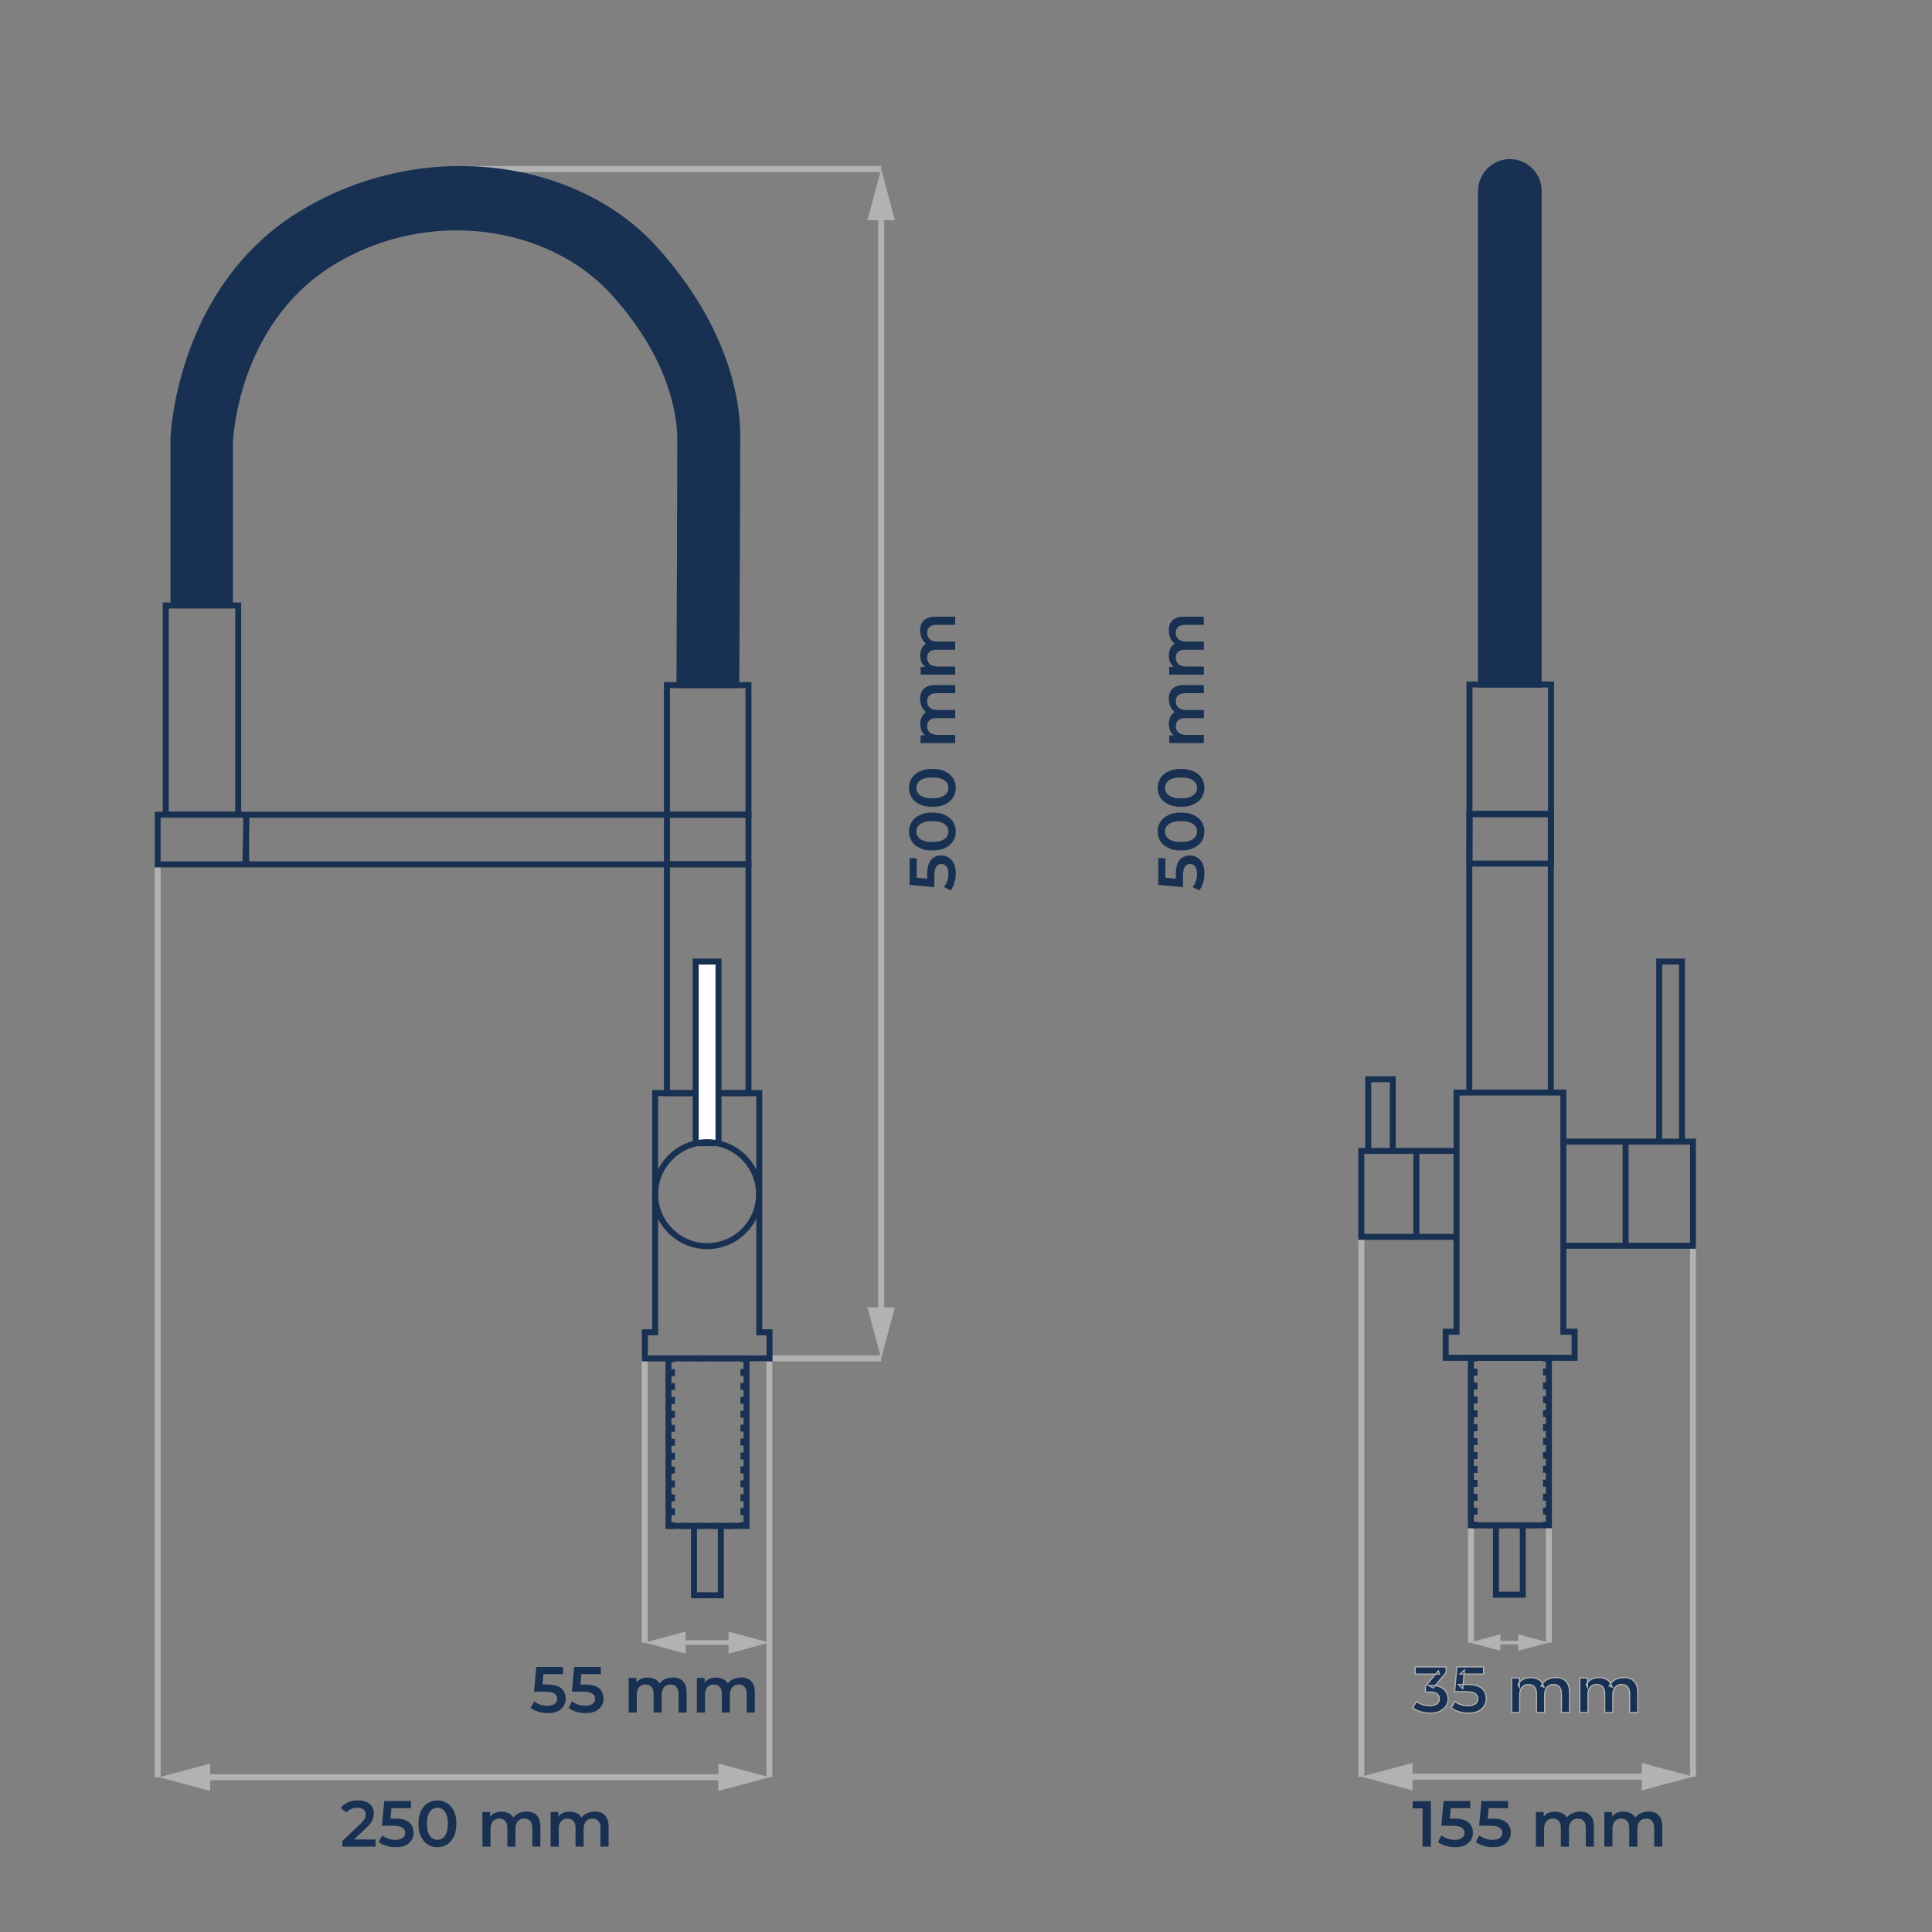 <?xml version="1.0" encoding="UTF-8"?>
<svg id="Layer_1" xmlns="http://www.w3.org/2000/svg" version="1.1" xmlns:xlink="http://www.w3.org/1999/xlink" viewBox="0 0 1000 1000">
  <rect x="0" y="0" width="1000" height="1000" fill="#808080" stroke="none"/>
  <!-- Generator: Adobe Illustrator 29.2.1, SVG Export Plug-In . SVG Version: 2.1.0 Build 116)  -->
  <defs>
    <style>
      .st0 {
        stroke-width: 2.4px;
      }

      .st0, .st1, .st2, .st3, .st4, .st5, .st6, .st7 {
        fill: none;
      }

      .st0, .st1, .st2, .st3, .st4, .st6, .st7 {
        stroke-miterlimit: 10;
      }

      .st0, .st1, .st2, .st4 {
        stroke: #b3b2b2;
      }

      .st8 {
        fill: #b3b2b2;
      }

      .st9 {
        clip-path: url(#clippath-21);
      }

      .st10 {
        clip-path: url(#clippath-6);
      }

      .st11 {
        clip-path: url(#clippath-7);
      }

      .st12 {
        clip-path: url(#clippath-17);
      }

      .st13 {
        clip-path: url(#clippath-15);
      }

      .st14 {
        clip-path: url(#clippath-18);
      }

      .st15 {
        clip-path: url(#clippath-4);
      }

      .st16 {
        clip-path: url(#clippath-22);
      }

      .st1 {
        stroke-width: .6px;
      }

      .st17 {
        clip-path: url(#clippath-9);
      }

      .st18 {
        fill: #183052;
      }

      .st19 {
        clip-path: url(#clippath-10);
      }

      .st2, .st3, .st6, .st7 {
        stroke-width: 3.1px;
      }

      .st3 {
        stroke-dasharray: 3.7 3.7;
      }

      .st3, .st6, .st7 {
        stroke: #183052;
      }

      .st20 {
        fill: #fff;
      }

      .st4 {
        stroke-width: 1.8px;
      }

      .st21 {
        clip-path: url(#clippath-11);
      }

      .st6 {
        stroke-dasharray: 3.6 3.6;
      }

      .st22 {
        clip-path: url(#clippath-1);
      }

      .st23 {
        clip-path: url(#clippath-5);
      }

      .st24 {
        clip-path: url(#clippath-20);
      }

      .st25 {
        clip-path: url(#clippath-8);
      }

      .st26 {
        clip-path: url(#clippath-3);
      }

      .st27 {
        clip-path: url(#clippath-12);
      }

      .st28 {
        clip-path: url(#clippath-14);
      }

      .st29 {
        clip-path: url(#clippath-19);
      }

      .st30 {
        clip-path: url(#clippath-16);
      }

      .st31 {
        clip-path: url(#clippath-2);
      }

      .st32 {
        clip-path: url(#clippath-13);
      }

      .st33 {
        clip-path: url(#clippath);
      }
    </style>
    <clipPath id="clippath">
      <rect class="st5" x="34" y="-127.6" width="486.7" height="1093.4"/>
    </clipPath>
    <clipPath id="clippath-1">
      <rect class="st5" x="80.1" y="-127.6" width="440.5" height="1093.4"/>
    </clipPath>
    <clipPath id="clippath-2">
      <rect class="st5" x="80.1" y="-127.6" width="440.5" height="1093.4"/>
    </clipPath>
    <clipPath id="clippath-3">
      <rect class="st5" x="34" y="-127.6" width="486.7" height="1093.4"/>
    </clipPath>
    <clipPath id="clippath-4">
      <rect class="st5" x="80.1" y="-127.6" width="440.5" height="1093.4"/>
    </clipPath>
    <clipPath id="clippath-5">
      <rect class="st5" x="34" y="-127.6" width="486.7" height="1093.4"/>
    </clipPath>
    <clipPath id="clippath-6">
      <rect class="st5" x="80.1" y="-127.6" width="440.5" height="1093.4"/>
    </clipPath>
    <clipPath id="clippath-7">
      <rect class="st5" x="34" y="-127.6" width="486.7" height="1093.4"/>
    </clipPath>
    <clipPath id="clippath-8">
      <rect class="st5" x="34" y="-127.6" width="486.7" height="1093.4"/>
    </clipPath>
    <clipPath id="clippath-9">
      <rect class="st5" x="34" y="-127.6" width="486.7" height="1093.4"/>
    </clipPath>
    <clipPath id="clippath-10">
      <rect class="st5" x="34" y="-127.6" width="486.7" height="1093.4"/>
    </clipPath>
    <clipPath id="clippath-11">
      <rect class="st5" x="627.5" y="-127.6" width="486.7" height="1093.4"/>
    </clipPath>
    <clipPath id="clippath-12">
      <rect class="st5" x="627.5" y="-127.6" width="250.3" height="1093.4"/>
    </clipPath>
    <clipPath id="clippath-13">
      <rect class="st5" x="627.5" y="-127.6" width="250.3" height="1093.4"/>
    </clipPath>
    <clipPath id="clippath-14">
      <rect class="st5" x="627.5" y="-127.6" width="486.7" height="1093.4"/>
    </clipPath>
    <clipPath id="clippath-15">
      <rect class="st5" x="627.5" y="-127.6" width="250.3" height="1093.4"/>
    </clipPath>
    <clipPath id="clippath-16">
      <rect class="st5" x="627.5" y="-127.6" width="486.7" height="1093.4"/>
    </clipPath>
    <clipPath id="clippath-17">
      <rect class="st5" x="627.5" y="-127.6" width="250.3" height="1093.4"/>
    </clipPath>
    <clipPath id="clippath-18">
      <rect class="st5" x="627.5" y="-127.6" width="486.7" height="1093.4"/>
    </clipPath>
    <clipPath id="clippath-19">
      <rect class="st5" x="627.5" y="-127.6" width="486.7" height="1093.4"/>
    </clipPath>
    <clipPath id="clippath-20">
      <rect class="st5" x="627.5" y="-127.6" width="486.7" height="1093.4"/>
    </clipPath>
    <clipPath id="clippath-21">
      <rect class="st5" x="627.5" y="-127.6" width="486.7" height="1093.4"/>
    </clipPath>
    <clipPath id="clippath-22">
      <rect class="st5" x="627.5" y="-127.6" width="486.7" height="1093.4"/>
    </clipPath>
  </defs>
  <g class="st33">
    <path class="st2" d="M673,850.2v-60.7M632.7,850.2v-60.7M333.7,850.2v-147.1"/>
  </g>
  <g class="st22">
    <path class="st2" d="M747.6,644.7v274.9M575.9,640.2v279.4M238.6,87.5h217.5M382,703.1h74.1M398.2,919.9v-216.8M81.6,919.9v-497.6"/>
  </g>
  <g class="st31">
    <path class="st18" d="M89.8,313.2v-85.9c-.1,0,2.3-76.8,65-115.9,62.8-39.1,143-28.1,184.1,17.5,41.1,45.6,42.7,86.1,42.7,96.7s-.3,93.5-.5,129h-29.4c.2-35.3.4-122.1.4-127,0-8.5-1.5-39.6-34.3-76-32.9-36.5-96.5-46.5-146.7-15.3-50.2,31.3-52.1,92.7-52.1,92.7v84.2c.1,0-29.3,0-29.3,0Z"/>
    <path class="st7" d="M384.8,787.9v1.8h-1.9M373.1,825.7h-13.9v-35.9h13.9v35.9ZM386.4,789.8h-40.4v-86.7h40.4v86.7ZM345.4,565.8h-6.3v123.8h-5.3v13.5h64.5v-13.5h-5.3v-123.8h-47.6ZM89.8,313.2v-85.9c-.1,0,2.3-76.8,65-115.9,62.8-39.1,143-28.1,184.1,17.5,41.1,45.6,42.7,86.1,42.7,96.7s-.3,93.5-.5,129h-29.4c.2-35.3.4-122.1.4-127,0-8.5-1.5-39.6-34.3-76-32.9-36.5-96.5-46.5-146.7-15.3-50.2,31.3-52.1,92.7-52.1,92.7v84.2c.1,0-29.3,0-29.3,0Z"/>
  </g>
  <g class="st26">
    <line class="st3" x1="379.2" y1="789.8" x2="351.5" y2="789.8"/>
    <polyline class="st7" points="349.6 789.8 347.8 789.8 347.8 787.9"/>
    <line class="st6" x1="347.8" y1="784.3" x2="347.8" y2="706.8"/>
    <polyline class="st7" points="347.8 705 347.8 703.1 349.6 703.1"/>
    <line class="st3" x1="353.3" y1="703.1" x2="381.1" y2="703.1"/>
    <polyline class="st7" points="382.9 703.1 384.8 703.1 384.8 705"/>
    <line class="st6" x1="384.8" y1="708.6" x2="384.8" y2="786.1"/>
    <line class="st2" x1="104" y1="919.9" x2="376.6" y2="919.9"/>
    <polygon class="st8" points="108.8 927 82.4 919.9 108.8 912.8 108.8 927"/>
    <polygon class="st8" points="371.8 927 398.2 919.9 371.8 912.8 371.8 927"/>
    <line class="st2" x1="456.1" y1="109.2" x2="456.1" y2="681.5"/>
    <polygon class="st8" points="449 114 456.1 87.5 463.2 114 449 114"/>
    <polygon class="st8" points="449 676.7 456.1 703.1 463.2 676.7 449 676.7"/>
    <path class="st7" d="M366.3,565.8h-21.1v-118.5h42.2v118.5h-42.2v-118.5h42.2v118.5h-21.1ZM387.4,421.7h-42.2v-67.1h42.2v67.1h-42.2"/>
    <rect class="st20" x="360.1" y="497.7" width="11.8" height="94"/>
  </g>
  <g class="st15">
    <path class="st7" d="M671.5,787.6v1.8h-1.9M673,789.5h-40.4v-86.7h40.4v86.7ZM659.5,825.4h-13.9v-35.9h13.9v35.9ZM387.4,447.4h-42.2v-25.7h42.2v25.7ZM123.3,421.6h-37.5v-108.2h37.5v108.2ZM345.2,447.4H127l.6-25.7h217.6v25.7ZM127.4,447.4h-45.8v-25.7h45.8v25.7ZM392.9,618.1c0,14.9-12.1,26.9-26.9,26.9s-26.9-12.1-26.9-26.9,12.1-26.9,26.9-26.9,26.9,12,26.9,26.9ZM371.9,497.7h-11.8v94h11.8v-94Z"/>
  </g>
  <g class="st23">
    <line class="st3" x1="665.9" y1="789.5" x2="638.2" y2="789.5"/>
    <polyline class="st7" points="636.3 789.5 634.5 789.5 634.5 787.6"/>
    <line class="st6" x1="634.5" y1="784" x2="634.5" y2="706.5"/>
    <polyline class="st7" points="634.5 704.7 634.5 702.8 636.3 702.8"/>
    <line class="st3" x1="640" y1="702.8" x2="667.8" y2="702.8"/>
    <polyline class="st7" points="669.6 702.8 671.5 702.8 671.5 704.7"/>
    <line class="st6" x1="671.5" y1="708.3" x2="671.5" y2="785.8"/>
  </g>
  <g class="st10">
    <path class="st7" d="M747.6,590.9h-34.9v53.9h34.9v-53.9ZM741.9,497.7h-11.8v93.2h11.8v-93.2ZM712.7,590.9h-32.2v53.9h32.2v-53.9ZM575.9,595.7h28.5v44.5h-28.5v-44.5ZM579.5,558.6h12.7v37.1h-12.7v-37.1ZM604.4,595.7h20.8v44.5h-20.8v-44.5ZM680.5,689.3v-123.8h-55.3v123.8h-5.6v13.5h66.7v-13.5h-5.8ZM625.2,689.3v-123.8h55.3v123.8M674.1,421.4h-42.2v-67.1h42.2v67.1h-42.2M652.9,565.5h-21.1v-144.2h42.2v144.2h-42.2v-144.2h42.2v144.2h-21.1Z"/>
  </g>
  <g class="st11">
    <line class="st2" x1="597.6" y1="919.6" x2="726" y2="919.6"/>
    <polygon class="st8" points="602.4 926.7 575.9 919.6 602.4 912.5 602.4 926.7"/>
    <polygon class="st8" points="721.1 926.7 747.6 919.6 721.1 912.5 721.1 926.7"/>
    <polygon class="st7" points="674.1 447 631.9 447 632 421.3 674.1 421.3 674.1 447"/>
  </g>
  <g>
    <path class="st18" d="M177.2,955.8v-2.9l9.4-8.9c.8-.7,1.3-1.4,1.7-1.9s.6-1.1.8-1.6c.1-.5.2-.9.2-1.4,0-1.1-.4-1.9-1.1-2.5-.8-.6-1.9-.9-3.3-.9s-2.1.2-3.1.6c-.9.4-1.7,1-2.4,1.8l-3.1-2.3c.9-1.2,2.2-2.2,3.7-2.9,1.6-.7,3.3-1,5.2-1s3.2.3,4.4.8c1.3.5,2.2,1.3,2.9,2.3.7,1,1,2.2,1,3.6s-.1,1.5-.3,2.3c-.2.8-.6,1.5-1.1,2.4-.6.8-1.4,1.8-2.5,2.8l-8.1,7.6-.9-1.6h13.8v3.7h-17.3Z"/>
    <path class="st18" d="M204.8,956.1c-1.6,0-3.2-.2-4.8-.7-1.6-.5-2.9-1.1-4-2l1.8-3.4c.9.7,1.9,1.3,3.1,1.7,1.2.4,2.5.6,3.8.6s2.8-.3,3.7-1c.9-.6,1.3-1.5,1.3-2.6s-.2-1.4-.6-1.9c-.4-.6-1-1-1.9-1.3-.9-.3-2.2-.5-3.9-.5h-5.6l1.2-12.8h13.8v3.7h-12.2l2.3-2.1-.9,9.6-2.3-2.1h4.7c2.4,0,4.2.3,5.7.9,1.4.6,2.5,1.5,3.1,2.6.6,1.1,1,2.3,1,3.7s-.3,2.6-1,3.8-1.7,2.1-3.1,2.8c-1.4.7-3.1,1-5.3,1Z"/>
    <path class="st18" d="M226.4,956.1c-1.9,0-3.6-.5-5-1.4-1.5-.9-2.6-2.3-3.5-4.1-.9-1.8-1.3-4-1.3-6.6s.4-4.8,1.3-6.6c.9-1.8,2-3.2,3.5-4.1,1.5-.9,3.2-1.4,5-1.4s3.5.5,5,1.4,2.6,2.3,3.5,4.1c.9,1.8,1.3,4,1.3,6.6s-.4,4.8-1.3,6.6c-.9,1.8-2,3.2-3.5,4.1-1.5.9-3.1,1.4-5,1.4ZM226.4,952.3c1.1,0,2-.3,2.8-.9s1.4-1.5,1.9-2.7c.5-1.2.7-2.8.7-4.7s-.2-3.4-.7-4.7c-.5-1.2-1.1-2.1-1.9-2.7s-1.7-.9-2.8-.9-2,.3-2.8.9c-.8.6-1.5,1.5-1.9,2.7-.5,1.2-.7,2.8-.7,4.7s.2,3.4.7,4.7c.5,1.2,1.1,2.1,1.9,2.7.8.6,1.8.9,2.8.9Z"/>
    <path class="st18" d="M272.4,937.6c1.4,0,2.7.3,3.8.8s2,1.4,2.6,2.6.9,2.7.9,4.5v10.3h-4.2v-9.7c0-1.6-.4-2.8-1.1-3.6-.7-.8-1.7-1.2-3-1.2s-1.7.2-2.4.6c-.7.4-1.3,1-1.6,1.8-.4.8-.6,1.8-.6,3v9.1h-4.2v-9.7c0-1.6-.4-2.8-1.1-3.6-.7-.8-1.7-1.2-3-1.2s-1.7.2-2.4.6c-.7.4-1.3,1-1.6,1.8-.4.8-.6,1.8-.6,3v9.1h-4.2v-17.9h4v4.8l-.7-1.4c.6-1.1,1.5-2,2.6-2.7,1.2-.6,2.5-.9,4-.9s3.1.4,4.4,1.2c1.2.8,2,2.1,2.5,3.8l-1.6-.6c.6-1.3,1.5-2.4,2.9-3.2,1.3-.8,2.9-1.2,4.7-1.2Z"/>
    <path class="st18" d="M307.7,937.6c1.4,0,2.7.3,3.8.8s2,1.4,2.6,2.6.9,2.7.9,4.5v10.3h-4.2v-9.7c0-1.6-.4-2.8-1.1-3.6-.7-.8-1.7-1.2-3-1.2s-1.7.2-2.4.6c-.7.4-1.3,1-1.6,1.8-.4.8-.6,1.8-.6,3v9.1h-4.2v-9.7c0-1.6-.4-2.8-1.1-3.6-.7-.8-1.7-1.2-3-1.2s-1.7.2-2.4.6c-.7.4-1.3,1-1.6,1.8-.4.8-.6,1.8-.6,3v9.1h-4.2v-17.9h4v4.8l-.7-1.4c.6-1.1,1.5-2,2.6-2.7,1.2-.6,2.5-.9,4-.9s3.1.4,4.4,1.2c1.2.8,2,2.1,2.5,3.8l-1.6-.6c.6-1.3,1.5-2.4,2.9-3.2,1.3-.8,2.9-1.2,4.7-1.2Z"/>
  </g>
  <g>
    <path class="st18" d="M494.7,452.1c0,1.6-.2,3.2-.7,4.8-.5,1.6-1.1,2.9-2,4l-3.4-1.8c.7-.9,1.3-1.9,1.7-3.1.4-1.2.6-2.5.6-3.8s-.3-2.8-1-3.7c-.6-.9-1.5-1.3-2.6-1.3s-1.4.2-1.9.6c-.6.4-1,1-1.3,1.9-.3.9-.5,2.2-.5,3.9v5.6l-12.8-1.2v-13.8h3.7v12.2l-2.1-2.3,9.6.9-2.1,2.3v-4.7c0-2.4.3-4.2.9-5.7.6-1.4,1.5-2.5,2.6-3.1,1.1-.6,2.3-1,3.7-1s2.6.3,3.8,1,2.1,1.7,2.8,3.1c.7,1.4,1,3.1,1,5.3Z"/>
    <path class="st18" d="M494.7,430.4c0,1.9-.5,3.6-1.4,5-.9,1.5-2.3,2.6-4.1,3.5-1.8.9-4,1.3-6.6,1.3s-4.8-.4-6.6-1.3c-1.8-.9-3.2-2-4.1-3.5-.9-1.5-1.4-3.2-1.4-5s.5-3.5,1.4-5,2.3-2.6,4.1-3.5c1.8-.9,4-1.3,6.6-1.3s4.8.4,6.6,1.3c1.8.9,3.2,2,4.1,3.5s1.4,3.1,1.4,5ZM490.9,430.4c0-1.1-.3-2-.9-2.8-.6-.8-1.5-1.4-2.7-1.9-1.2-.5-2.8-.7-4.7-.7s-3.4.2-4.7.7c-1.2.5-2.1,1.1-2.7,1.9-.6.8-.9,1.7-.9,2.8s.3,2,.9,2.8c.6.8,1.5,1.5,2.7,1.9,1.2.5,2.8.7,4.7.7s3.4-.2,4.7-.7c1.2-.5,2.1-1.1,2.7-1.9.6-.8.9-1.8.9-2.8Z"/>
    <path class="st18" d="M494.7,407.8c0,1.9-.5,3.6-1.4,5-.9,1.5-2.3,2.6-4.1,3.5-1.8.9-4,1.3-6.6,1.3s-4.8-.4-6.6-1.3c-1.8-.9-3.2-2-4.1-3.5-.9-1.5-1.4-3.2-1.4-5s.5-3.5,1.4-5,2.3-2.6,4.1-3.5c1.8-.9,4-1.3,6.6-1.3s4.8.4,6.6,1.3c1.8.9,3.2,2,4.1,3.5s1.4,3.1,1.4,5ZM490.9,407.8c0-1.1-.3-2-.9-2.8-.6-.8-1.5-1.4-2.7-1.9-1.2-.5-2.8-.7-4.7-.7s-3.4.2-4.7.7c-1.2.5-2.1,1.1-2.7,1.9-.6.8-.9,1.7-.9,2.8s.3,2,.9,2.8c.6.8,1.5,1.5,2.7,1.9,1.2.5,2.8.7,4.7.7s3.4-.2,4.7-.7c1.2-.5,2.1-1.1,2.7-1.9.6-.8.9-1.8.9-2.8Z"/>
    <path class="st18" d="M476.2,361.9c0-1.4.3-2.7.8-3.8.6-1.1,1.4-2,2.6-2.6,1.2-.6,2.7-.9,4.5-.9h10.3v4.2h-9.7c-1.6,0-2.8.4-3.6,1.1-.8.7-1.2,1.7-1.2,3s.2,1.7.6,2.4,1,1.3,1.8,1.6c.8.4,1.8.6,3,.6h9.1v4.2h-9.7c-1.6,0-2.8.4-3.6,1.1-.8.7-1.2,1.7-1.2,3s.2,1.7.6,2.4,1,1.3,1.8,1.6,1.8.6,3,.6h9.1v4.2h-17.9v-4h4.8l-1.4.7c-1.1-.6-2-1.5-2.7-2.6-.6-1.2-.9-2.5-.9-4s.4-3.1,1.2-4.4c.8-1.2,2.1-2,3.8-2.5l-.6,1.6c-1.3-.6-2.4-1.5-3.2-2.9-.8-1.3-1.2-2.9-1.2-4.7Z"/>
    <path class="st18" d="M476.2,326.5c0-1.4.3-2.7.8-3.8.6-1.1,1.4-2,2.6-2.6,1.2-.6,2.7-.9,4.5-.9h10.3v4.2h-9.7c-1.6,0-2.8.4-3.6,1.1-.8.7-1.2,1.7-1.2,3s.2,1.7.6,2.4,1,1.3,1.8,1.6c.8.4,1.8.6,3,.6h9.1v4.2h-9.7c-1.6,0-2.8.4-3.6,1.1-.8.7-1.2,1.7-1.2,3s.2,1.7.6,2.4,1,1.3,1.8,1.6,1.8.6,3,.6h9.1v4.2h-17.9v-4h4.8l-1.4.7c-1.1-.6-2-1.5-2.7-2.6-.6-1.2-.9-2.5-.9-4s.4-3.1,1.2-4.4c.8-1.2,2.1-2,3.8-2.5l-.6,1.6c-1.3-.6-2.4-1.5-3.2-2.9-.8-1.3-1.2-2.9-1.2-4.7Z"/>
  </g>
  <g class="st25">
    <line class="st4" x1="645" y1="850.2" x2="660.1" y2="850.2"/>
    <polygon class="st8" points="647.9 854.4 632 850.2 647.9 845.9 647.9 854.4"/>
    <polygon class="st8" points="657.2 854.4 673 850.2 657.2 845.9 657.2 854.4"/>
  </g>
  <g class="st17">
    <line class="st0" x1="351" y1="850.2" x2="380.9" y2="850.2"/>
    <polygon class="st8" points="354.9 855.9 333.7 850.2 354.9 844.5 354.9 855.9"/>
    <polygon class="st8" points="377.1 855.9 398.2 850.2 377.1 844.5 377.1 855.9"/>
  </g>
  <g>
    <path class="st18" d="M283.5,886.7c-1.6,0-3.2-.2-4.8-.7-1.6-.5-2.9-1.1-4-2l1.8-3.4c.9.7,1.9,1.3,3.1,1.7,1.2.4,2.5.6,3.8.6s2.8-.3,3.7-1c.9-.6,1.3-1.5,1.3-2.6s-.2-1.4-.6-1.9c-.4-.6-1-1-1.9-1.3-.9-.3-2.2-.5-3.9-.5h-5.6l1.2-12.8h13.8v3.7h-12.2l2.3-2.1-.9,9.6-2.3-2.1h4.7c2.4,0,4.2.3,5.7.9,1.4.6,2.5,1.5,3.1,2.6.6,1.1,1,2.3,1,3.7s-.3,2.6-1,3.8-1.7,2.1-3.1,2.8c-1.4.7-3.1,1-5.3,1Z"/>
    <path class="st18" d="M303.1,886.7c-1.6,0-3.2-.2-4.8-.7-1.6-.5-2.9-1.1-4-2l1.8-3.4c.9.7,1.9,1.3,3.1,1.7,1.2.4,2.5.6,3.8.6s2.8-.3,3.7-1c.9-.6,1.3-1.5,1.3-2.6s-.2-1.4-.6-1.9c-.4-.6-1-1-1.9-1.3-.9-.3-2.2-.5-3.9-.5h-5.6l1.2-12.8h13.8v3.7h-12.2l2.3-2.1-.9,9.6-2.3-2.1h4.7c2.4,0,4.2.3,5.7.9,1.4.6,2.5,1.5,3.1,2.6.6,1.1,1,2.3,1,3.7s-.3,2.6-1,3.8-1.7,2.1-3.1,2.8c-1.4.7-3.1,1-5.3,1Z"/>
    <path class="st18" d="M348.1,868.2c1.4,0,2.7.3,3.8.8s2,1.4,2.6,2.6.9,2.7.9,4.5v10.3h-4.2v-9.7c0-1.6-.4-2.8-1.1-3.6-.7-.8-1.7-1.2-3-1.2s-1.7.2-2.4.6c-.7.4-1.3,1-1.6,1.8-.4.8-.6,1.8-.6,3v9.1h-4.2v-9.7c0-1.6-.4-2.8-1.1-3.6-.7-.8-1.7-1.2-3-1.2s-1.7.2-2.4.6c-.7.4-1.3,1-1.6,1.8-.4.8-.6,1.8-.6,3v9.1h-4.2v-17.9h4v4.8l-.7-1.4c.6-1.1,1.5-2,2.6-2.7,1.2-.6,2.5-.9,4-.9s3.1.4,4.4,1.2c1.2.8,2,2.1,2.5,3.8l-1.6-.6c.6-1.3,1.5-2.4,2.9-3.2,1.3-.8,2.9-1.2,4.7-1.2Z"/>
    <path class="st18" d="M383.4,868.2c1.4,0,2.7.3,3.8.8s2,1.4,2.6,2.6.9,2.7.9,4.5v10.3h-4.2v-9.7c0-1.6-.4-2.8-1.1-3.6-.7-.8-1.7-1.2-3-1.2s-1.7.2-2.4.6c-.7.4-1.3,1-1.6,1.8-.4.8-.6,1.8-.6,3v9.1h-4.2v-9.7c0-1.6-.4-2.8-1.1-3.6-.7-.8-1.7-1.2-3-1.2s-1.7.2-2.4.6c-.7.4-1.3,1-1.6,1.8-.4.8-.6,1.8-.6,3v9.1h-4.2v-17.9h4v4.8l-.7-1.4c.6-1.1,1.5-2,2.6-2.7,1.2-.6,2.5-.9,4-.9s3.1.4,4.4,1.2c1.2.8,2,2.1,2.5,3.8l-1.6-.6c.6-1.3,1.5-2.4,2.9-3.2,1.3-.8,2.9-1.2,4.7-1.2Z"/>
  </g>
  <g class="st19">
    <path class="st18" d="M667.7,98.8c0-8.2-6.7-14.9-14.9-14.9s-14.9,6.7-14.9,14.9v255.5h29.8V98.8Z"/>
    <path class="st7" d="M667.7,98.8c0-8.2-6.7-14.9-14.9-14.9s-14.9,6.7-14.9,14.9v255.5h29.8V98.8Z"/>
  </g>
  <g class="st21">
    <path class="st2" d="M801.7,850.2v-60.7M761.4,850.2v-60.7M462.4,850.2v-147.1"/>
  </g>
  <g class="st27">
    <path class="st2" d="M876.3,644.7v274.9M704.6,640.2v279.4M367.3,87.5h217.5M510.7,703.1h74.1M526.9,919.9v-216.8M210.3,919.9v-497.6"/>
  </g>
  <g class="st32">
    <path class="st18" d="M218.5,313.2v-85.9c-.1,0,2.3-76.8,65-115.9,62.8-39.1,143-28.1,184.1,17.5,41.1,45.6,42.7,86.1,42.7,96.7s-.3,93.5-.5,129h-29.4c.2-35.3.4-122.1.4-127,0-8.5-1.5-39.6-34.3-76-32.9-36.5-96.5-46.5-146.7-15.3-50.2,31.3-52.1,92.7-52.1,92.7v84.2c.1,0-29.3,0-29.3,0Z"/>
    <path class="st7" d="M513.5,787.9v1.8h-1.9M501.8,825.7h-13.9v-35.9h13.9v35.9ZM515.1,789.8h-40.4v-86.7h40.4v86.7ZM474.1,565.8h-6.3v123.8h-5.3v13.5h64.5v-13.5h-5.3v-123.8h-47.6ZM218.5,313.2v-85.9c-.1,0,2.3-76.8,65-115.9,62.8-39.1,143-28.1,184.1,17.5,41.1,45.6,42.7,86.1,42.7,96.7s-.3,93.5-.5,129h-29.4c.2-35.3.4-122.1.4-127,0-8.5-1.5-39.6-34.3-76-32.9-36.5-96.5-46.5-146.7-15.3-50.2,31.3-52.1,92.7-52.1,92.7v84.2c.1,0-29.3,0-29.3,0Z"/>
  </g>
  <g class="st28">
    <line class="st3" x1="507.9" y1="789.8" x2="480.2" y2="789.8"/>
    <polyline class="st7" points="478.3 789.8 476.5 789.8 476.5 787.9"/>
    <line class="st6" x1="476.5" y1="784.3" x2="476.5" y2="706.8"/>
    <polyline class="st7" points="476.5 705 476.5 703.1 478.3 703.1"/>
    <line class="st3" x1="482" y1="703.1" x2="509.8" y2="703.1"/>
    <polyline class="st7" points="511.6 703.1 513.5 703.1 513.5 705"/>
    <line class="st6" x1="513.5" y1="708.6" x2="513.5" y2="786.1"/>
    <line class="st2" x1="232.7" y1="919.9" x2="505.3" y2="919.9"/>
    <polygon class="st8" points="237.5 927 211.1 919.9 237.5 912.8 237.5 927"/>
    <polygon class="st8" points="500.5 927 526.9 919.9 500.5 912.8 500.5 927"/>
    <line class="st2" x1="584.8" y1="109.2" x2="584.8" y2="681.5"/>
    <polygon class="st8" points="577.7 114 584.8 87.5 591.9 114 577.7 114"/>
    <polygon class="st8" points="577.7 676.7 584.8 703.1 591.9 676.7 577.7 676.7"/>
    <path class="st7" d="M495,565.8h-21.1v-118.5h42.2v118.5h-42.2v-118.5h42.2v118.5h-21.1ZM516.1,421.7h-42.2v-67.1h42.2v67.1h-42.2"/>
    <rect class="st20" x="488.8" y="497.7" width="11.8" height="94"/>
  </g>
  <g class="st13">
    <path class="st7" d="M800.2,787.6v1.8h-1.9M801.7,789.5h-40.4v-86.7h40.4v86.7ZM788.2,825.4h-13.9v-35.9h13.9v35.9ZM516.1,447.4h-42.2v-25.7h42.2v25.7ZM252,421.6h-37.5v-108.2h37.5v108.2ZM473.9,447.4h-218.2l.6-25.7h217.6v25.7ZM256.1,447.4h-45.8v-25.7h45.8v25.7ZM521.6,618.1c0,14.9-12.1,26.9-26.9,26.9s-26.9-12.1-26.9-26.9,12.1-26.9,26.9-26.9,26.9,12,26.9,26.9ZM500.6,497.7h-11.8v94h11.8v-94Z"/>
  </g>
  <g class="st30">
    <line class="st3" x1="794.6" y1="789.5" x2="766.9" y2="789.5"/>
    <polyline class="st7" points="765 789.5 763.2 789.5 763.2 787.6"/>
    <line class="st6" x1="763.2" y1="784" x2="763.2" y2="706.5"/>
    <polyline class="st7" points="763.2 704.7 763.2 702.8 765 702.8"/>
    <line class="st3" x1="768.7" y1="702.8" x2="796.5" y2="702.8"/>
    <polyline class="st7" points="798.3 702.8 800.2 702.8 800.2 704.7"/>
    <line class="st6" x1="800.2" y1="708.3" x2="800.2" y2="785.8"/>
  </g>
  <g class="st12">
    <path class="st7" d="M876.3,590.9h-34.9v53.9h34.9v-53.9ZM870.6,497.7h-11.8v93.2h11.8v-93.2ZM841.4,590.9h-32.2v53.9h32.2v-53.9ZM704.6,595.7h28.5v44.5h-28.5v-44.5ZM708.2,558.6h12.7v37.1h-12.7v-37.1ZM733.1,595.7h20.8v44.5h-20.8v-44.5ZM809.2,689.3v-123.8h-55.3v123.8h-5.6v13.5h66.7v-13.5h-5.8ZM753.9,689.3v-123.8h55.3v123.8M802.8,421.4h-42.2v-67.1h42.2v67.1h-42.2M781.6,565.5h-21.1v-144.2h42.2v144.2h-42.2v-144.2h42.2v144.2h-21.1Z"/>
  </g>
  <g class="st14">
    <line class="st2" x1="726.3" y1="919.6" x2="854.7" y2="919.6"/>
    <polygon class="st8" points="731.1 926.7 704.6 919.6 731.1 912.5 731.1 926.7"/>
    <polygon class="st8" points="849.8 926.7 876.3 919.6 849.8 912.5 849.8 926.7"/>
    <polygon class="st7" points="802.8 447 760.6 447 760.7 421.3 802.8 421.3 802.8 447"/>
  </g>
  <g>
    <path class="st18" d="M736.3,955.8v-21.8l1.8,2h-6.9v-3.7h9.4v23.5h-4.3Z"/>
    <path class="st18" d="M753.1,956.1c-1.6,0-3.2-.2-4.8-.7s-2.9-1.1-4-2l1.8-3.4c.9.7,1.9,1.3,3.1,1.7,1.2.4,2.5.6,3.8.6s2.8-.3,3.7-1c.9-.6,1.3-1.5,1.3-2.6s-.2-1.4-.6-1.9c-.4-.6-1-1-1.9-1.3-.9-.3-2.2-.5-3.9-.5h-5.6l1.2-12.8h13.8v3.7h-12.2l2.3-2.1-.9,9.6-2.3-2.1h4.7c2.4,0,4.2.3,5.7.9,1.4.6,2.5,1.5,3.1,2.6s1,2.3,1,3.7-.3,2.6-1,3.8c-.7,1.1-1.7,2.1-3.1,2.8-1.4.7-3.1,1-5.3,1Z"/>
    <path class="st18" d="M772.7,956.1c-1.6,0-3.2-.2-4.8-.7s-2.9-1.1-4-2l1.8-3.4c.9.7,1.9,1.3,3.1,1.7,1.2.4,2.5.6,3.8.6s2.8-.3,3.7-1c.9-.6,1.3-1.5,1.3-2.6s-.2-1.4-.6-1.9c-.4-.6-1-1-1.9-1.3-.9-.3-2.2-.5-3.9-.5h-5.6l1.2-12.8h13.8v3.7h-12.2l2.3-2.1-.9,9.6-2.3-2.1h4.7c2.4,0,4.2.3,5.7.9,1.4.6,2.5,1.5,3.1,2.6s1,2.3,1,3.7-.3,2.6-1,3.8c-.7,1.1-1.7,2.1-3.1,2.8-1.4.7-3.1,1-5.3,1Z"/>
    <path class="st18" d="M817.7,937.6c1.4,0,2.7.3,3.8.8,1.1.6,2,1.4,2.6,2.6.6,1.2.9,2.7.9,4.5v10.3h-4.2v-9.7c0-1.6-.4-2.8-1.1-3.6-.7-.8-1.7-1.2-3-1.2s-1.7.2-2.4.6c-.7.4-1.3,1-1.6,1.8-.4.8-.6,1.8-.6,3v9.1h-4.2v-9.7c0-1.6-.4-2.8-1.1-3.6-.7-.8-1.7-1.2-3-1.2s-1.7.2-2.4.6c-.7.4-1.3,1-1.6,1.8-.4.8-.6,1.8-.6,3v9.1h-4.2v-17.9h4v4.8l-.7-1.4c.6-1.1,1.5-2,2.6-2.7,1.2-.6,2.5-.9,4-.9s3.1.4,4.4,1.2c1.2.8,2,2.1,2.5,3.8l-1.6-.6c.6-1.3,1.5-2.4,2.9-3.2s2.9-1.2,4.7-1.2Z"/>
    <path class="st18" d="M853.1,937.6c1.4,0,2.7.3,3.8.8,1.1.6,2,1.4,2.6,2.6.6,1.2.9,2.7.9,4.5v10.3h-4.2v-9.7c0-1.6-.4-2.8-1.1-3.6-.7-.8-1.7-1.2-3-1.2s-1.7.2-2.4.6c-.7.4-1.3,1-1.6,1.8-.4.8-.6,1.8-.6,3v9.1h-4.2v-9.7c0-1.6-.4-2.8-1.1-3.6-.7-.8-1.7-1.2-3-1.2s-1.7.2-2.4.6c-.7.4-1.3,1-1.6,1.8-.4.8-.6,1.8-.6,3v9.1h-4.2v-17.9h4v4.8l-.7-1.4c.6-1.1,1.5-2,2.6-2.7,1.2-.6,2.5-.9,4-.9s3.1.4,4.4,1.2c1.2.8,2,2.1,2.5,3.8l-1.6-.6c.6-1.3,1.5-2.4,2.9-3.2s2.9-1.2,4.7-1.2Z"/>
  </g>
  <g>
    <path class="st18" d="M623.4,452.1c0,1.6-.2,3.2-.7,4.8-.5,1.6-1.1,2.9-2,4l-3.4-1.8c.7-.9,1.3-1.9,1.7-3.1.4-1.2.6-2.5.6-3.8s-.3-2.8-1-3.7c-.6-.9-1.5-1.3-2.6-1.3s-1.4.2-1.9.6c-.6.4-1,1-1.3,1.9-.3.9-.5,2.2-.5,3.9v5.6l-12.8-1.2v-13.8h3.7v12.2l-2.1-2.3,9.6.9-2.1,2.3v-4.7c0-2.4.3-4.2.9-5.7.6-1.4,1.5-2.5,2.6-3.1,1.1-.6,2.3-1,3.7-1s2.6.3,3.8,1,2.1,1.7,2.8,3.1c.7,1.4,1,3.1,1,5.3Z"/>
    <path class="st18" d="M623.4,430.4c0,1.9-.5,3.6-1.4,5-.9,1.5-2.3,2.6-4.1,3.5-1.8.9-4,1.3-6.6,1.3s-4.8-.4-6.6-1.3c-1.8-.9-3.2-2-4.1-3.5-.9-1.5-1.4-3.2-1.4-5s.5-3.5,1.4-5,2.3-2.6,4.1-3.5c1.8-.9,4-1.3,6.6-1.3s4.8.4,6.6,1.3c1.8.9,3.2,2,4.1,3.5.9,1.5,1.4,3.1,1.4,5ZM619.6,430.4c0-1.1-.3-2-.9-2.8s-1.5-1.4-2.7-1.9c-1.2-.5-2.8-.7-4.7-.7s-3.4.2-4.7.7c-1.2.5-2.1,1.1-2.7,1.9s-.9,1.7-.9,2.8.3,2,.9,2.8c.6.8,1.5,1.5,2.7,1.9,1.2.5,2.8.7,4.7.7s3.4-.2,4.7-.7c1.2-.5,2.1-1.1,2.7-1.9.6-.8.9-1.8.9-2.8Z"/>
    <path class="st18" d="M623.4,407.8c0,1.9-.5,3.6-1.4,5-.9,1.5-2.3,2.6-4.1,3.5-1.8.9-4,1.3-6.6,1.3s-4.8-.4-6.6-1.3c-1.8-.9-3.2-2-4.1-3.5-.9-1.5-1.4-3.2-1.4-5s.5-3.5,1.4-5,2.3-2.6,4.1-3.5c1.8-.9,4-1.3,6.6-1.3s4.8.4,6.6,1.3c1.8.9,3.2,2,4.1,3.5.9,1.5,1.4,3.1,1.4,5ZM619.6,407.8c0-1.1-.3-2-.9-2.8s-1.5-1.4-2.7-1.9c-1.2-.5-2.8-.7-4.7-.7s-3.4.2-4.7.7c-1.2.5-2.1,1.1-2.7,1.9s-.9,1.7-.9,2.8.3,2,.9,2.8c.6.8,1.5,1.5,2.7,1.9,1.2.5,2.8.7,4.7.7s3.4-.2,4.7-.7c1.2-.5,2.1-1.1,2.7-1.9.6-.8.9-1.8.9-2.8Z"/>
    <path class="st18" d="M604.9,361.9c0-1.4.3-2.7.8-3.8s1.4-2,2.6-2.6,2.7-.9,4.5-.9h10.3v4.2h-9.7c-1.6,0-2.8.4-3.6,1.1-.8.7-1.2,1.7-1.2,3s.2,1.7.6,2.4c.4.7,1,1.3,1.8,1.6.8.4,1.8.6,3,.6h9.1v4.2h-9.7c-1.6,0-2.8.4-3.6,1.1-.8.7-1.2,1.7-1.2,3s.2,1.7.6,2.4c.4.7,1,1.3,1.8,1.6.8.4,1.8.6,3,.6h9.1v4.2h-17.9v-4h4.8l-1.4.7c-1.1-.6-2-1.5-2.7-2.6-.6-1.2-.9-2.5-.9-4s.4-3.1,1.2-4.4c.8-1.2,2.1-2,3.8-2.5l-.6,1.6c-1.3-.6-2.4-1.5-3.2-2.9-.8-1.3-1.2-2.9-1.2-4.7Z"/>
    <path class="st18" d="M604.9,326.5c0-1.4.3-2.7.8-3.8s1.4-2,2.6-2.6,2.7-.9,4.5-.9h10.3v4.2h-9.7c-1.6,0-2.8.4-3.6,1.1-.8.7-1.2,1.7-1.2,3s.2,1.7.6,2.4c.4.7,1,1.3,1.8,1.6.8.4,1.8.6,3,.6h9.1v4.2h-9.7c-1.6,0-2.8.4-3.6,1.1-.8.7-1.2,1.7-1.2,3s.2,1.7.6,2.4c.4.7,1,1.3,1.8,1.6.8.4,1.8.6,3,.6h9.1v4.2h-17.9v-4h4.8l-1.4.7c-1.1-.6-2-1.5-2.7-2.6-.6-1.2-.9-2.5-.9-4s.4-3.1,1.2-4.4c.8-1.2,2.1-2,3.8-2.5l-.6,1.6c-1.3-.6-2.4-1.5-3.2-2.9-.8-1.3-1.2-2.9-1.2-4.7Z"/>
  </g>
  <g class="st29">
    <line class="st4" x1="773.7" y1="850.2" x2="788.8" y2="850.2"/>
    <polygon class="st8" points="776.6 854.4 760.7 850.2 776.6 845.9 776.6 854.4"/>
    <polygon class="st8" points="785.9 854.4 801.7 850.2 785.9 845.9 785.9 854.4"/>
  </g>
  <g class="st24">
    <line class="st0" x1="479.7" y1="850.2" x2="509.6" y2="850.2"/>
  </g>
  <g>
    <path class="st18" d="M740.1,886.7c-1.6,0-3.2-.2-4.8-.7s-2.9-1.1-4-2l1.8-3.4c.9.7,1.9,1.3,3.1,1.7,1.2.4,2.5.6,3.8.6s2.8-.3,3.7-1c.9-.6,1.3-1.5,1.3-2.6s-.4-1.9-1.2-2.6c-.8-.6-2.1-.9-3.9-.9h-2.1v-3l6.7-8,.6,1.7h-12.6v-3.7h16v2.9l-6.7,8-2.3-1.3h1.3c2.9,0,5,.6,6.5,1.9,1.4,1.3,2.2,2.9,2.2,5s-.3,2.5-1,3.7c-.7,1.1-1.7,2-3.1,2.7-1.4.7-3.1,1-5.3,1Z"/>
    <path class="st18" d="M760,886.7c-1.6,0-3.2-.2-4.8-.7s-2.9-1.1-4-2l1.8-3.4c.9.7,1.9,1.3,3.1,1.7,1.2.4,2.5.6,3.8.6s2.8-.3,3.7-1c.9-.6,1.3-1.5,1.3-2.6s-.2-1.4-.6-1.9c-.4-.6-1-1-1.9-1.3-.9-.3-2.2-.5-3.9-.5h-5.6l1.2-12.8h13.8v3.7h-12.2l2.3-2.1-.9,9.6-2.3-2.1h4.7c2.4,0,4.2.3,5.7.9,1.4.6,2.5,1.5,3.1,2.6s1,2.3,1,3.7-.3,2.6-1,3.8c-.7,1.1-1.7,2.1-3.1,2.8-1.4.7-3.1,1-5.3,1Z"/>
    <path class="st18" d="M805.1,868.2c1.4,0,2.7.3,3.8.8,1.1.6,2,1.4,2.6,2.6.6,1.2.9,2.7.9,4.5v10.3h-4.2v-9.7c0-1.6-.4-2.8-1.1-3.6-.7-.8-1.7-1.2-3-1.2s-1.7.2-2.4.6c-.7.4-1.3,1-1.6,1.8-.4.8-.6,1.8-.6,3v9.1h-4.2v-9.7c0-1.6-.4-2.8-1.1-3.6-.7-.8-1.7-1.2-3-1.2s-1.7.2-2.4.6c-.7.4-1.3,1-1.6,1.8-.4.8-.6,1.8-.6,3v9.1h-4.2v-17.9h4v4.8l-.7-1.4c.6-1.1,1.5-2,2.6-2.7,1.2-.6,2.5-.9,4-.9s3.1.4,4.4,1.2c1.2.8,2,2.1,2.5,3.8l-1.6-.6c.6-1.3,1.5-2.4,2.9-3.2s2.9-1.2,4.7-1.2Z"/>
    <path class="st18" d="M840.4,868.2c1.4,0,2.7.3,3.8.8,1.1.6,2,1.4,2.6,2.6.6,1.2.9,2.7.9,4.5v10.3h-4.2v-9.7c0-1.6-.4-2.8-1.1-3.6-.7-.8-1.7-1.2-3-1.2s-1.7.2-2.4.6c-.7.4-1.3,1-1.6,1.8-.4.8-.6,1.8-.6,3v9.1h-4.2v-9.7c0-1.6-.4-2.8-1.1-3.6-.7-.8-1.7-1.2-3-1.2s-1.7.2-2.4.6c-.7.4-1.3,1-1.6,1.8-.4.8-.6,1.8-.6,3v9.1h-4.2v-17.9h4v4.8l-.7-1.4c.6-1.1,1.5-2,2.6-2.7,1.2-.6,2.5-.9,4-.9s3.1.4,4.4,1.2c1.2.8,2,2.1,2.5,3.8l-1.6-.6c.6-1.3,1.5-2.4,2.9-3.2s2.9-1.2,4.7-1.2Z"/>
  </g>
  <g>
    <path class="st1" d="M740.1,886.7c-1.6,0-3.2-.2-4.8-.7s-2.9-1.1-4-2l1.8-3.4c.9.7,1.9,1.3,3.1,1.7,1.2.4,2.5.6,3.8.6s2.8-.3,3.7-1c.9-.6,1.3-1.5,1.3-2.6s-.4-1.9-1.2-2.6c-.8-.6-2.1-.9-3.9-.9h-2.1v-3l6.7-8,.6,1.7h-12.6v-3.7h16v2.9l-6.7,8-2.3-1.3h1.3c2.9,0,5,.6,6.5,1.9,1.4,1.3,2.2,2.9,2.2,5s-.3,2.5-1,3.7c-.7,1.1-1.7,2-3.1,2.7-1.4.7-3.1,1-5.3,1Z"/>
    <path class="st1" d="M760,886.7c-1.6,0-3.2-.2-4.8-.7s-2.9-1.1-4-2l1.8-3.4c.9.7,1.9,1.3,3.1,1.7,1.2.4,2.5.6,3.8.6s2.8-.3,3.7-1c.9-.6,1.3-1.5,1.3-2.6s-.2-1.4-.6-1.9c-.4-.6-1-1-1.9-1.3-.9-.3-2.2-.5-3.9-.5h-5.6l1.2-12.8h13.8v3.7h-12.2l2.3-2.1-.9,9.6-2.3-2.1h4.7c2.4,0,4.2.3,5.7.9,1.4.6,2.5,1.5,3.1,2.6s1,2.3,1,3.7-.3,2.6-1,3.8c-.7,1.1-1.7,2.1-3.1,2.8-1.4.7-3.1,1-5.3,1Z"/>
    <path class="st1" d="M805.1,868.2c1.4,0,2.7.3,3.8.8,1.1.6,2,1.4,2.6,2.6.6,1.2.9,2.7.9,4.5v10.3h-4.2v-9.7c0-1.6-.4-2.8-1.1-3.6-.7-.8-1.7-1.2-3-1.2s-1.7.2-2.4.6c-.7.4-1.3,1-1.6,1.8-.4.8-.6,1.8-.6,3v9.1h-4.2v-9.7c0-1.6-.4-2.8-1.1-3.6-.7-.8-1.7-1.2-3-1.2s-1.7.2-2.4.6c-.7.4-1.3,1-1.6,1.8-.4.8-.6,1.8-.6,3v9.1h-4.2v-17.9h4v4.8l-.7-1.4c.6-1.1,1.5-2,2.6-2.7,1.2-.6,2.5-.9,4-.9s3.1.4,4.4,1.2c1.2.8,2,2.1,2.5,3.8l-1.6-.6c.6-1.3,1.5-2.4,2.9-3.2s2.9-1.2,4.7-1.2Z"/>
    <path class="st1" d="M840.4,868.2c1.4,0,2.7.3,3.8.8,1.1.6,2,1.4,2.6,2.6.6,1.2.9,2.7.9,4.5v10.3h-4.2v-9.7c0-1.6-.4-2.8-1.1-3.6-.7-.8-1.7-1.2-3-1.2s-1.7.2-2.4.6c-.7.4-1.3,1-1.6,1.8-.4.8-.6,1.8-.6,3v9.1h-4.2v-9.7c0-1.6-.4-2.8-1.1-3.6-.7-.8-1.7-1.2-3-1.2s-1.7.2-2.4.6c-.7.4-1.3,1-1.6,1.8-.4.8-.6,1.8-.6,3v9.1h-4.2v-17.9h4v4.8l-.7-1.4c.6-1.1,1.5-2,2.6-2.7,1.2-.6,2.5-.9,4-.9s3.1.4,4.4,1.2c1.2.8,2,2.1,2.5,3.8l-1.6-.6c.6-1.3,1.5-2.4,2.9-3.2s2.9-1.2,4.7-1.2Z"/>
  </g>
  <g class="st9">
    <polygon class="st8" points="483.6 855.9 462.4 850.2 483.6 844.5 483.6 855.9"/>
    <polygon class="st8" points="505.8 855.9 526.9 850.2 505.8 844.5 505.8 855.9"/>
  </g>
  <g class="st16">
    <path class="st18" d="M796.4,98.8c0-8.2-6.7-14.9-14.9-14.9s-14.9,6.7-14.9,14.9v255.5h29.8V98.8Z"/>
    <path class="st7" d="M796.4,98.8c0-8.2-6.7-14.9-14.9-14.9s-14.9,6.7-14.9,14.9v255.5h29.8V98.8Z"/>
  </g>
</svg>